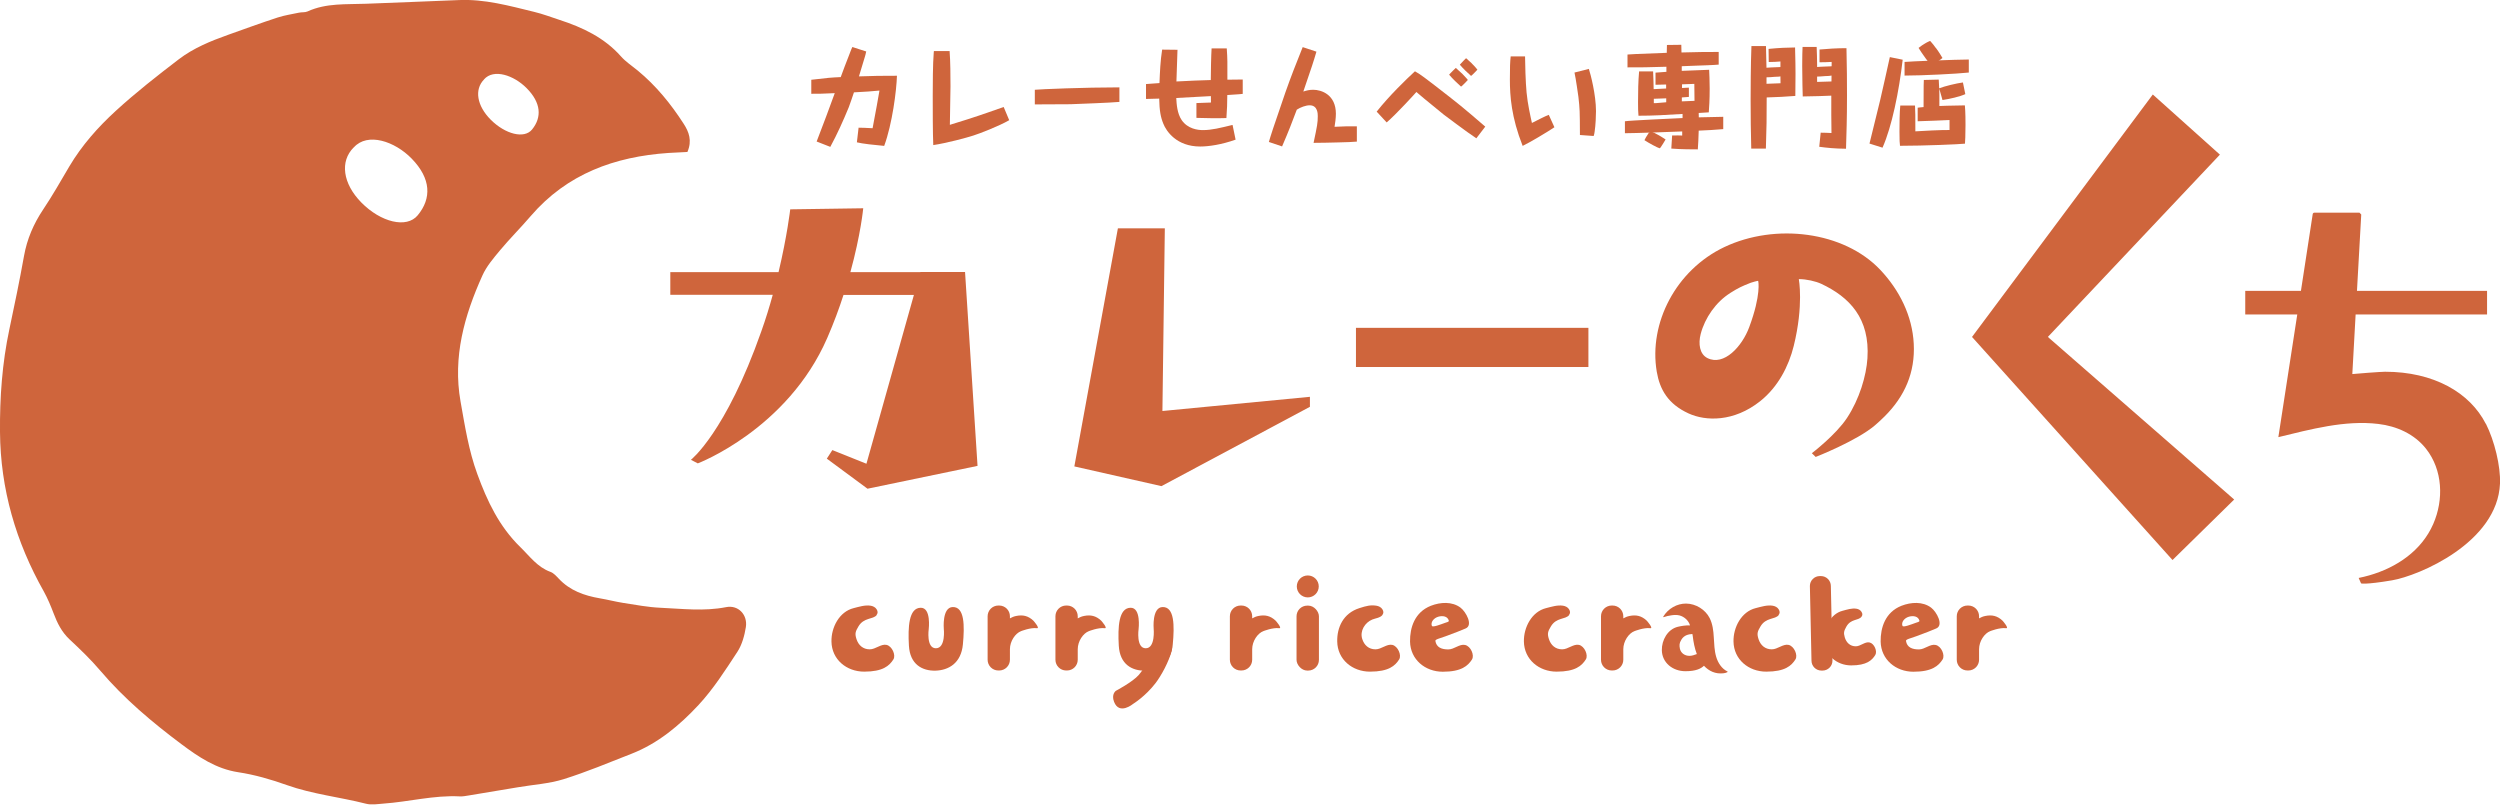 <?xml version="1.0" encoding="UTF-8"?><svg id="_イヤー_2" xmlns="http://www.w3.org/2000/svg" viewBox="0 0 280.17 90.17"><defs><style>.cls-1{fill:#cf653c;}</style></defs><g id="_イヤー_1-2"><g><path class="cls-1" d="M108.16,30.48h-5.01v.02h-7.85c1.17-4.25,1.44-7.16,1.44-7.16l-8.18,.12s-.34,2.96-1.31,7.04h-12.13v2.54h11.48c-.36,1.31-.78,2.69-1.28,4.09-4,11.38-7.89,14.4-7.89,14.4l.77,.4s10.05-3.81,14.51-14.06c.73-1.68,1.33-3.3,1.82-4.82h7.89l-5.32,18.92-3.82-1.53-.62,.96,4.56,3.37,12.33-2.56-1.4-21.73Z"/><polygon class="cls-1" points="130.27 46.06 130.54 25.59 125.28 25.59 120.4 52.27 130.16 54.48 146.8 45.59 146.8 44.47 130.27 46.06"/><rect class="cls-1" x="151.96" y="36.74" width="26.05" height="4.39"/><path class="cls-1" d="M278.58,47.5c-1.8-3.53-5.87-5.84-11.29-5.84,0,0-.61,0-3.67,.26l.37-6.68h14.73v-2.64h-14.58l.48-8.56-.2-.21h-5.04c-.1,0-.19,.07-.2,.17,0,0-.6,3.89-1.32,8.6h-6.24v2.64h5.83c-1.02,6.64-2.12,13.75-2.12,13.75,3.59-.87,7.47-1.93,11.2-1.48,2.06,.24,4.05,1.13,5.35,2.78,1.88,2.39,2,5.71,.81,8.43-1.31,3-4.1,4.88-7.17,5.76-.39,.11-.79,.21-1.19,.29l.27,.61s.42,.17,3.45-.34c3.03-.51,11.84-4.23,12.12-10.85,.08-1.93-.62-4.8-1.58-6.7Z"/><polygon class="cls-1" points="243.47 62.76 221 37.76 241.26 10.59 248.78 17.33 229.5 37.76 250.38 55.98 243.47 62.76"/><path class="cls-1" d="M77.05,17.03c-.67,.04-1.4,.07-2.12,.11-6.04,.41-11.38,2.34-15.45,7.07-1.12,1.31-2.35,2.53-3.45,3.85-.73,.88-1.51,1.79-1.97,2.82-2.02,4.48-3.33,9.11-2.45,14.1,.49,2.75,.91,5.49,1.88,8.14,1.11,3.04,2.45,5.88,4.82,8.19,1.06,1.03,1.91,2.25,3.38,2.78,.36,.13,.66,.48,.94,.77,1.25,1.33,2.85,1.89,4.58,2.19,.89,.15,1.76,.38,2.65,.52,1.38,.21,2.76,.48,4.14,.54,2.46,.11,4.91,.42,7.38-.07,1.36-.27,2.42,.86,2.21,2.23-.15,.95-.43,1.97-.94,2.76-1.35,2.06-2.69,4.17-4.36,5.97-2.12,2.28-4.54,4.31-7.51,5.47-2.52,.99-5.03,2.04-7.61,2.85-1.63,.51-3.38,.61-5.08,.9-1.86,.31-3.72,.63-5.58,.93-.32,.05-.65,.12-.98,.1-2.9-.15-5.71,.61-8.57,.81-.65,.05-1.34,.17-1.95,.01-2.94-.75-5.98-1.06-8.87-2.09-1.77-.63-3.6-1.16-5.45-1.44-2.48-.38-4.45-1.72-6.34-3.13-3.29-2.46-6.43-5.1-9.11-8.25-1.06-1.25-2.25-2.39-3.45-3.51-.87-.82-1.37-1.82-1.78-2.91-.32-.84-.67-1.68-1.1-2.46C1.78,60.74,.05,54.81,0,48.42c-.03-3.87,.24-7.72,1.05-11.52,.58-2.73,1.15-5.47,1.64-8.21,.34-1.9,1.07-3.6,2.14-5.2,1.05-1.57,1.98-3.21,2.94-4.84,1.4-2.36,3.21-4.4,5.21-6.23,2.24-2.05,4.64-3.93,7.06-5.78,1.64-1.25,3.56-2.04,5.5-2.73,1.86-.66,3.71-1.34,5.58-1.95,.77-.25,1.59-.37,2.38-.54,.32-.07,.69-.01,.97-.14,2.1-.96,4.34-.77,6.55-.86,3.45-.15,6.9-.25,10.35-.41,2.92-.14,5.7,.64,8.49,1.32,.95,.23,1.88,.58,2.82,.89,2.61,.85,5.04,1.99,6.91,4.1,.54,.61,1.25,1.07,1.88,1.59,2.05,1.69,3.71,3.73,5.14,5.95,.6,.92,.97,1.91,.43,3.16Zm-22.8-8.13c-1.11,1.13-.81,2.95,.74,4.51,1.64,1.64,3.77,2.18,4.64,1.1,1.11-1.37,1.02-2.99-.62-4.64-1.42-1.43-3.68-2.21-4.77-.97Zm-14.61,7.62c-1.57,1.56-1.23,4.05,.85,6.17,2.18,2.22,5.08,2.94,6.32,1.44,1.57-1.89,1.51-4.11-.67-6.35-1.89-1.95-4.95-2.98-6.49-1.26Z"/><path class="cls-1" d="M204.11,31.81c-.63-.29-1.65-.53-2.52-.53,0,0,.56,2.92-.57,7.49-.56,2.27-1.76,4.6-3.76,6.19-2.94,2.34-6.1,2.26-8.03,1.37-2.29-1.05-3.22-2.67-3.56-4.67-.92-5.45,2.15-11.39,7.57-13.97,5.73-2.72,13.4-1.76,17.47,2.54,2.14,2.26,3.6,5.15,3.76,8.29,.17,3.21-1,5.89-3.26,8.14-.35,.35-.71,.68-1.08,1-2.03,1.74-6.65,3.55-6.65,3.55l-.43-.42s2.68-2.04,3.94-3.95c1.4-2.12,2.17-4.75,2.29-6.69,.29-4.46-1.99-6.85-5.19-8.35Zm-10.19,1.02c-1.61,1-2.86,2.79-3.33,4.61-.28,1.09-.12,2.25,.76,2.69,1.85,.92,3.88-1.3,4.68-3.46,1.37-3.68,1.01-5.18,1.01-5.18,0-.07-.8,.19-.84,.2-1,.39-1.36,.56-2.29,1.14Z"/><circle class="cls-1" cx="146.56" cy="65.72" r="1.23"/><g><g><path class="cls-1" d="M208.61,69.12c.12-.15,.15-.33,0-.56-.12-.19-.34-.31-.55-.34-.52-.09-1.07,.1-1.57,.23-1.34,.34-2.08,1.87-2.06,3.22,.03,1.74,1.4,2.9,3.03,2.9,1.73,0,2.33-.57,2.7-1.17,.25-.41-.11-1.28-.64-1.4-.51-.12-1.01,.43-1.55,.43-.62,0-1.05-.4-1.23-1-.16-.53-.08-.74,.18-1.21,.5-.89,1.34-.65,1.69-1.1Z"/><path class="cls-1" d="M204.25,75.15h-.13c-.61,0-1.11-.5-1.11-1.11l-.18-8.37c0-.61,.5-1.11,1.11-1.11h.13c.61,0,1.11,.5,1.11,1.11l.18,8.37c0,.61-.5,1.11-1.11,1.11Z"/></g><path class="cls-1" d="M154.91,68.93c.14-.18,.18-.39,.01-.65-.14-.23-.41-.36-.67-.4-.63-.1-1.1,.01-1.9,.27-1.83,.58-2.52,2.17-2.49,3.74,.03,2.02,1.69,3.38,3.67,3.38,2.1,0,2.82-.66,3.27-1.37,.3-.47-.14-1.49-.77-1.63-.62-.13-1.22,.5-1.88,.5-.75,0-1.27-.46-1.49-1.17-.28-.89,.3-1.83,1.13-2.17,.37-.15,.87-.18,1.14-.51Z"/><path class="cls-1" d="M175.83,68.93c.14-.18,.18-.39,.01-.65-.14-.23-.41-.36-.67-.4-.63-.1-1.3,.12-1.9,.27-1.62,.4-2.52,2.17-2.49,3.74,.03,2.02,1.69,3.38,3.67,3.38,2.1,0,2.82-.66,3.27-1.37,.3-.47-.14-1.49-.77-1.63-.62-.13-1.22,.5-1.88,.5-.75,0-1.27-.46-1.49-1.16-.2-.62-.1-.86,.22-1.4,.61-1.04,1.63-.76,2.05-1.28Z"/><path class="cls-1" d="M199.32,68.93c.14-.18,.18-.39,.01-.65-.14-.23-.41-.36-.67-.4-.63-.1-1.3,.12-1.9,.27-1.62,.4-2.52,2.17-2.49,3.74,.03,2.02,1.69,3.38,3.67,3.38,2.1,0,2.82-.66,3.27-1.37,.3-.47-.14-1.49-.77-1.63-.62-.13-1.22,.5-1.88,.5-.75,0-1.27-.46-1.49-1.16-.2-.62-.1-.86,.22-1.4,.61-1.04,1.63-.76,2.05-1.28Z"/><path class="cls-1" d="M98.23,68.93c.14-.18,.18-.39,.01-.65-.14-.23-.41-.36-.67-.4-.63-.1-1.3,.12-1.9,.27-1.62,.4-2.52,2.17-2.49,3.74,.03,2.02,1.69,3.38,3.67,3.38,2.1,0,2.82-.66,3.27-1.37,.3-.47-.14-1.49-.77-1.63-.62-.13-1.22,.5-1.88,.5-.75,0-1.27-.46-1.49-1.16-.2-.62-.1-.86,.22-1.4,.61-1.04,1.63-.76,2.05-1.28Z"/><path class="cls-1" d="M104.83,75.16c-1.47,.03-2.85-.69-2.97-2.8-.12-2.11-.01-4.22,1.31-4.25,1.21-.03,.91,2.39,.91,2.39,0,0-.3,2.15,.8,2.15,1.13,0,.89-2.19,.89-2.19,0,0-.21-2.4,1-2.43,1.33-.03,1.34,2.07,1.14,4.19s-1.62,2.9-3.09,2.94Z"/><path class="cls-1" d="M123.41,69.56c-.59-.56-1.2-.68-1.93-.53-.26,.05-.49,.15-.7,.27v-.24c0-.66-.54-1.2-1.2-1.2h-.1c-.66,0-1.2,.54-1.2,1.2v4.88c0,.66,.54,1.2,1.2,1.2h.1c.66,0,1.2-.54,1.2-1.2v-1.18c0-.91,.61-1.79,1.25-2.03,0,0,1.05-.42,1.77-.33,.4,.05-.38-.83-.38-.83Z"/><path class="cls-1" d="M184.55,69.56c-.59-.56-1.2-.68-1.93-.53-.26,.05-.49,.15-.7,.27v-.24c0-.66-.54-1.2-1.2-1.2h-.1c-.66,0-1.2,.54-1.2,1.2v4.88c0,.66,.54,1.2,1.2,1.2h.1c.66,0,1.2-.54,1.2-1.2v-1.18c0-.91,.61-1.79,1.25-2.03,0,0,1.05-.42,1.77-.33,.4,.05-.38-.83-.38-.83Z"/><path class="cls-1" d="M224.42,69.56c-.59-.56-1.2-.68-1.93-.53-.26,.05-.49,.15-.7,.27v-.24c0-.66-.54-1.2-1.2-1.2h-.1c-.66,0-1.2,.54-1.2,1.2v4.88c0,.66,.54,1.2,1.2,1.2h.1c.66,0,1.2-.54,1.2-1.2v-1.18c0-.91,.61-1.79,1.25-2.03,0,0,1.05-.42,1.77-.33,.4,.05-.38-.83-.38-.83Z"/><path class="cls-1" d="M115.81,69.56c-.59-.56-1.2-.68-1.93-.53-.26,.05-.49,.15-.7,.27v-.24c0-.66-.54-1.2-1.2-1.2h-.1c-.66,0-1.2,.54-1.2,1.2v4.88c0,.66,.54,1.2,1.2,1.2h.1c.66,0,1.2-.54,1.2-1.2v-1.18c0-.91,.61-1.79,1.25-2.03,0,0,1.05-.42,1.77-.33,.4,.05-.38-.83-.38-.83Z"/><path class="cls-1" d="M142.96,69.56c-.59-.56-1.2-.68-1.93-.53-.26,.05-.49,.15-.7,.27v-.24c0-.66-.54-1.2-1.2-1.2h-.1c-.66,0-1.2,.54-1.2,1.2v4.88c0,.66,.54,1.2,1.2,1.2h.1c.66,0,1.2-.54,1.2-1.2v-1.18c0-.91,.61-1.79,1.25-2.03,0,0,1.05-.42,1.77-.33,.4,.05-.38-.83-.38-.83Z"/><path class="cls-1" d="M128.35,75.16c-1.47,.03-2.85-.69-2.97-2.8-.12-2.11-.01-4.22,1.31-4.25,1.21-.03,.91,2.39,.91,2.39,0,0-.3,2.15,.8,2.15s.89-2.19,.89-2.19c0,0-.21-2.4,1-2.43,1.33-.03,1.34,2.07,1.14,4.19-.2,2.12-1.62,2.9-3.09,2.94Z"/><path class="cls-1" d="M129.35,72.88s-1.04,1.97-1.73,2.76-2.57,1.78-2.57,1.78c0,0-.53,.38-.2,1.23,.59,1.53,2.14,.23,2.14,.23,0,0,1.36-.83,2.5-2.31,.64-.83,1.52-2.44,1.81-3.63s-.58-1.7-.58-1.7l-1.38,1.63Z"/><rect class="cls-1" x="145.3" y="67.87" width="2.51" height="7.28" rx="1.2" ry="1.2"/><path class="cls-1" d="M162.08,71.28c-.75,.27-1.25,.37-1.22,.55,.12,.73,.7,.95,1.45,.95,.66,0,1.26-.64,1.88-.5,.64,.14,1.07,1.15,.77,1.63-.45,.7-1.17,1.37-3.27,1.37-1.97,0-3.63-1.36-3.67-3.38-.02-1.57,.52-3.29,2.33-4.01,1.08-.42,2.39-.5,3.33,.21,.61,.46,1.44,1.97,.57,2.33-.62,.26-1.13,.47-2.18,.85Zm-1.61-1.14c.08,.2,.97-.16,1.51-.35,.11-.04,.41-.1,.39-.22-.13-.53-.72-.59-1.17-.46-.51,.14-.9,.61-.73,1.04Z"/><path class="cls-1" d="M214.82,71.28c-.75,.27-1.25,.37-1.22,.55,.12,.73,.7,.95,1.45,.95,.66,0,1.26-.64,1.88-.5,.64,.14,1.07,1.15,.77,1.63-.45,.7-1.17,1.37-3.27,1.37-1.97,0-3.63-1.36-3.67-3.38-.02-1.57,.52-3.29,2.33-4.01,1.08-.42,2.39-.5,3.33,.21,.61,.46,1.44,1.97,.57,2.33-.62,.26-1.13,.47-2.18,.85Zm-1.61-1.14c.08,.2,.97-.16,1.51-.35,.11-.04,.41-.1,.39-.22-.13-.53-.72-.59-1.17-.46-.51,.14-.9,.61-.73,1.04Z"/><path class="cls-1" d="M193.59,75.25c-.64-.31-1.06-.96-1.26-1.64-.21-.71-.22-1.46-.27-2.19-.04-.74-.13-1.49-.46-2.15-.49-.96-1.54-1.61-2.63-1.63-1.04-.01-2.03,.57-2.57,1.46-.02,.04,0,.08,.05,.06,.14-.05,.35-.11,.41-.12,.17-.04,.32-.06,.49-.09,.29-.04,.59-.05,.87,.02,.53,.14,1,.56,1.17,1.09v.03c-.43-.03-.97,.06-1.35,.15-1.17,.28-1.82,1.52-1.8,2.62,.02,1.41,1.22,2.36,2.64,2.36,1.15,0,1.72-.27,2.08-.61,.56,.6,1.29,.95,2.2,.84,.17-.02,.32-.06,.43-.13,.03-.01,.02-.07,0-.08Zm-5.33-2.57c-.07-.36-.07-.6,.16-.98,.32-.54,.83-.62,1.24-.65,.01,.07,.03,.14,.04,.21,.08,.69,.21,1.39,.46,2.04-.26,.1-.55,.2-.82,.2-.54,0-.97-.31-1.08-.81Z"/></g><g><path class="cls-1" d="M185.68,15.04c.33,.16,.98,.59,.98,.59,0,0-.59,1.01-.66,.99-.21-.04-1.26-.61-1.71-.91,0,0,.12-.24,.18-.34,.03-.04,.05-.08,.16-.25,.08-.12,.11-.21,.22-.3,.07-.06,.15-.1,.22-.07,.28,.11,.44,.19,.6,.29Z"/><path class="cls-1" d="M216.95,5.37c.29,.36,.74,1.13,.74,1.13,0,0-1.17,.9-1.24,.84-.21-.16-1.09-1.39-1.44-1.97,0,0,.27-.2,.39-.29,.06-.03,.1-.07,.32-.2,.15-.09,.25-.15,.41-.22,.12-.05,.16-.1,.22-.03,.26,.3,.42,.49,.58,.73Z"/><path class="cls-1" d="M163.83,8.22c.43,.43,.67,.74,.67,.74,0,0-.72,.78-.77,.74-.32-.27-1.01-.94-1.33-1.33,0,0,.22-.25,.43-.45,.09-.09,.32-.31,.32-.31,0,0,.26,.23,.68,.62Z"/><path class="cls-1" d="M164.94,7.11c.41,.4,.63,.7,.63,.7,0,0-.68,.73-.72,.69-.3-.26-.95-.88-1.25-1.25,0,0,.21-.23,.4-.43,.09-.09,.3-.3,.3-.3,0,0,.24,.21,.64,.58Z"/><path class="cls-1" d="M154.28,12.51c1.43-1.8,3.3-3.61,4.29-4.52,.59,.32,1.48,1.01,2.19,1.56,2.78,2.15,3.09,2.4,5.69,4.64l-1,1.31c-1.03-.67-3.66-2.67-3.67-2.67-2.14-1.75-2.61-2.13-3.05-2.52-.02,.04-2.25,2.49-3.33,3.41l-1.12-1.21Z"/><path class="cls-1" d="M97.07,5.79c-.05,.25-.09,.39-.14,.56-.11,.36-.57,1.9-.67,2.21,1.95-.06,2.18-.07,4.26-.07-.05,1.64-.52,5.39-1.43,7.86-1.02-.09-2.51-.25-3.06-.4l.19-1.64c.39,0,.82,.02,1.57,.06,.26-1.32,.75-4.06,.77-4.22-1.13,.11-1.31,.11-2.86,.2-.19,.56-.39,1.17-.58,1.67-.62,1.51-1.29,3-2.07,4.44l-1.53-.6c.09-.26,.19-.52,1.08-2.84,.76-2.09,.85-2.33,.95-2.58-1.44,.07-1.78,.07-2.63,.07v-1.57c1.8-.22,2.24-.25,3.3-.3,.22-.61,.6-1.62,1.03-2.71,.1-.27,.17-.45,.27-.66l1.56,.5Z"/><path class="cls-1" d="M106.42,5.71c.09,1.21,.1,2.76,.1,3.97,0,.68-.07,3.7-.07,4.31,.39-.1,3.38-1.06,4.23-1.37,1.43-.5,1.59-.56,1.8-.63l.62,1.48c-1.18,.68-3.35,1.51-4.02,1.72-.76,.25-3.01,.85-4.49,1.07-.06-1.28-.06-4.13-.06-5.5,0-1.22,.01-3.68,.11-4.82,.01-.02,.02-.17,.02-.22h1.75Z"/><path class="cls-1" d="M125.46,11.42c-1.08,.1-4.48,.22-5.48,.26-1.01,.01-1.87,.02-4.01,.02v-1.64c.53-.06,5.57-.27,9.48-.27v1.63Z"/><path class="cls-1" d="M131.96,5.56c-.01,.46-.1,2.92-.12,3.57,1.99-.1,2.21-.11,3.85-.16,0-.76,.04-2.8,.09-3.55h1.7c.09,1.29,.07,1.52,.07,3.51,1.36-.01,1.51-.02,1.72-.02v1.61c-.24,.02-.31,.02-.41,.04-.21,.01-1.13,.07-1.32,.09-.01,1-.02,1.54-.1,2.58-.8,.04-2.85,0-3.36-.02v-1.66c.26-.01,1.39-.06,1.63-.06-.01-.2-.01-.25-.01-.72-.61,.04-3.33,.17-3.88,.21,.04,.7,.1,1.73,.61,2.48,.67,.98,1.8,1.12,2.38,1.12,.98,0,1.92-.24,3.32-.58l.34,1.65c-1.54,.55-3,.77-3.97,.77-2.65,0-3.8-1.72-4.13-2.56-.29-.7-.44-1.46-.46-2.81-.15,0-1.36,.04-1.48,.04v-1.67c.2-.01,.34-.02,1.51-.11,.05-1.24,.1-2.5,.3-3.75l1.74,.02Z"/><path class="cls-1" d="M152.06,15.87c-.46,.05-1.08,.06-2.09,.09-.77,.02-2.03,.05-2.76,.05,.41-1.94,.47-2.24,.47-3,0-.24,0-1.21-.91-1.21-.42,0-1.03,.22-1.44,.49-.56,1.49-.9,2.38-1.65,4.12l-1.48-.5c.25-.86,.41-1.36,1.85-5.55,.63-1.78,1.16-3.14,1.94-5.08l1.54,.51c-.35,1.19-.49,1.61-1.47,4.47,.35-.12,.71-.2,1.1-.2,.95,0,2.55,.56,2.55,2.69,0,.46-.09,1.14-.15,1.46,1.38-.06,1.49-.07,2.5-.05v1.72Z"/><path class="cls-1" d="M170.91,6.33c0,.66,.06,2.92,.17,4.03,.11,1.24,.46,2.8,.6,3.42,.61-.31,1.52-.78,1.89-.91l.63,1.39c-.67,.46-2.77,1.72-3.56,2.09-1.27-3.22-1.43-5.59-1.43-7.45,0-1.33,.02-1.98,.09-2.58h1.61Zm7.15,1.39c.19,.57,.8,2.89,.8,4.74,0,.54-.04,1.53-.15,2.28-.02,.22-.06,.32-.11,.5l-1.54-.11c-.01-2.76-.02-2.92-.17-4.27-.02-.14-.29-2.09-.44-2.73l1.62-.41Z"/><path class="cls-1" d="M186.72,9.92v-.45c-.93,.03-1.05,.03-1.19,.03v-1.36c.09-.01,.95-.06,1.22-.09v-.57c-2.4,.07-2.54,.07-4.36,.07v-1.44c.37-.04,.77-.05,4.4-.19,.01-.63,.02-.71,.02-.88l1.61-.02c0,.19,0,.25,.02,.86,2.09-.05,2.34-.06,4.17-.06v1.42c-.42,.05-2.05,.1-2.58,.12-.78,.02-.86,.04-1.56,.06v.52c.49-.01,2.64-.11,3.07-.12,.02,.45,.06,1.17,.06,2.12,0,1.26-.06,2.12-.1,2.65-.09,0-.97,.06-1.13,.07,0,.07,.01,.41,.01,.49,.44-.01,2.35-.06,2.74-.06v1.38c-.65,.07-2.03,.14-2.75,.17-.02,.91-.06,1.47-.1,2.1-.4,0-1.93,0-2.97-.09l.09-1.47c.54-.01,.93,0,1.13,.01v-.46c-1.05,.05-5.41,.2-6.42,.2v-1.34c.53-.09,5.62-.32,6.46-.36v-.46c-2,.12-3.24,.2-4.94,.2-.04-.49-.05-.76-.05-1.52,0-1.08,.02-2.38,.12-3.45h1.57c0,.17,0,.27,.04,1.08l.02,.91,1.38-.07Zm0,1.1c-.26,.01-1.19,.05-1.38,.05v.49h.21c.58-.05,.65-.06,1.18-.1v-.44Zm2.54-.16c-.2,.01-.61,.05-.78,.06v.44c.46-.02,1.12-.05,1.42-.06-.02-.86-.02-.96-.02-1.9-.25,.01-.36,.01-1.38,.05v.41c.35-.01,.41-.02,.77-.04v1.05Z"/><path class="cls-1" d="M197.67,7.61l.75-.05s.23,0,.47-.02,.5-.02,.5-.02c.19,0,.22-.02,.42-.02l-.04,1.04c-.11,0-.33,.04-.43,.05,0,0-.25,0-.46,.02s-.5,.04-.5,.04c-.14,0-.65,.03-.75,.02l.04-1.07Z"/><path class="cls-1" d="M203.29,7.53l.75-.05s.23,0,.47-.02,.5-.02,.5-.02c.19,0,.22-.02,.42-.02l-.04,1.04c-.11,0-.33,.04-.43,.05,0,0-.25,0-.46,.02s-.5,.04-.5,.04c-.14,0-.65,.03-.75,.02l.04-1.07Z"/><path class="cls-1" d="M197.97,8.02v1.37c.46-.02,.76-.04,1.57-.06-.01-.39-.02-1.47-.01-2.44-.45,.04-.72,.05-1.31,.06l-.02-1.47c1.23-.12,2.08-.15,2.97-.16,.04,1.47,.05,2.26,.05,2.95,0,.85-.01,2.15-.02,2.48-1.51,.11-1.57,.11-3.21,.17,.01,2.1-.02,3.63-.09,5.73h-1.64c-.05-1.9-.07-3.52-.07-5.48,0-.98,.01-3.97,.09-6.01h1.63c.02,.71,.05,1.85,.06,2.56v.29Zm7.3-1.08c-.47,.02-.78,.04-1.36,.04v-1.43c.7-.07,2.07-.16,3.02-.15,.05,2.13,.06,3.75,.06,5.29,0,2.73-.06,4.2-.11,5.98-1.27-.01-2.17-.11-3-.22l.16-1.58c.6,.01,.71,.01,1.21,.04-.01-1.56-.04-2.62-.02-4.19-1.12,.05-1.54,.06-3.2,.09-.01-.42-.06-1.94-.06-3.45,0-1.02,.02-1.67,.04-2.1h1.58c.06,1.37,.06,2.65,.05,3.92,.62-.02,.72-.02,1.61-.05,.01-.24,.02-1.78,.02-1.99v-.19Z"/><path class="cls-1" d="M213.23,6.69c-.41,3.55-1.21,7.5-2.26,9.86l-1.46-.46c.32-1.34,.86-3.5,1.19-4.84,.31-1.27,.8-3.58,1.09-4.85l1.43,.29Zm7.04,3.85c-.63,.29-1.73,.54-2.58,.67l-.36-1.28c.01,.39,.02,1.14,.01,1.95,.02,0,1.34-.06,2.86-.07,.07,.81,.07,1.79,.07,2.19,0,1.26-.04,1.74-.06,2.1-.54,.07-4.67,.24-7.28,.24-.04-.31-.06-.56-.06-1.59,0-.78,.01-2.18,.09-2.92h1.65c.04,.65,.04,1.12,.04,2.89,1.02-.06,2.73-.16,3.83-.15v-1.12c-.24,.03-3.06,.12-3.57,.14v-1.52c.19-.02,.24-.04,.66-.07,0-1.75,0-1.94,.01-2.41,0-.27,.01-.45,.02-.63l1.67-.04c.01,.16,.04,.85,.05,.98,.58-.24,1.92-.56,2.66-.66l.27,1.32Zm.37-2.41c-1.31,.14-5.18,.34-7.2,.34v-1.53c.57-.06,5.85-.27,7.2-.27v1.47Z"/></g></g></g></svg>